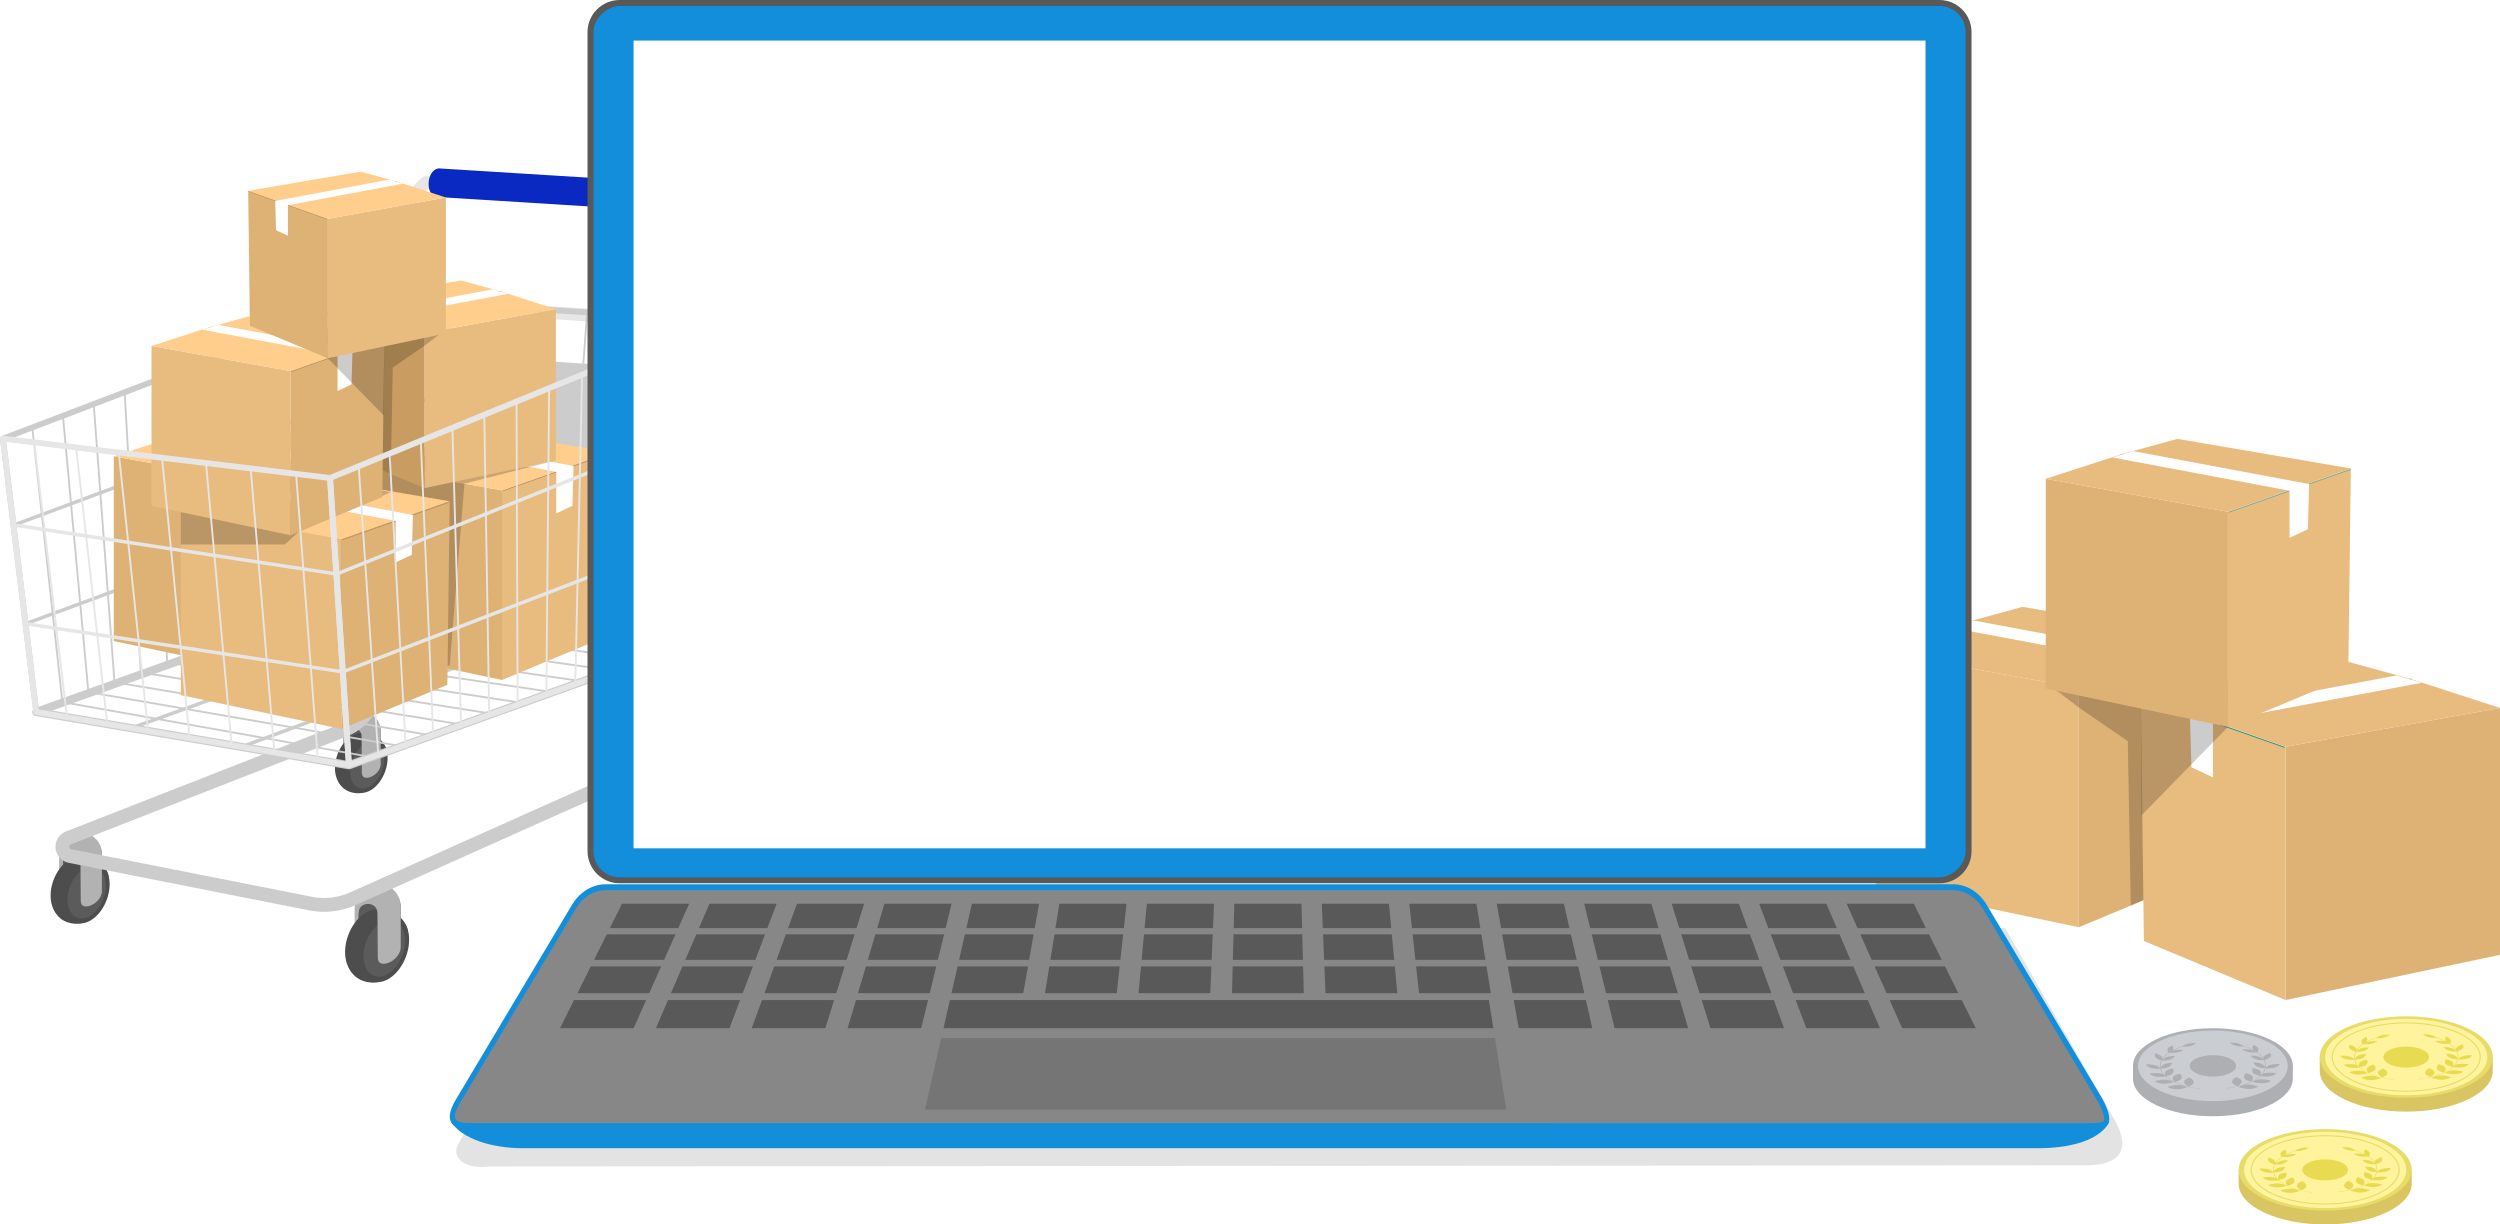 <?xml version="1.0" encoding="UTF-8"?>
<svg xmlns="http://www.w3.org/2000/svg" xmlns:xlink="http://www.w3.org/1999/xlink" viewBox="0 0 4175.21 2044.94">
  <defs>
    <style>
      .cls-1 {
        fill: #757575;
      }

      .cls-2 {
        fill: #0a29c3;
      }

      .cls-3 {
        fill: #fff39e;
      }

      .cls-4 {
        fill: #c99d62;
      }

      .cls-5 {
        mask: url(#mask-1);
      }

      .cls-6 {
        fill: #cacdd1;
      }

      .cls-7 {
        fill: #199969;
      }

      .cls-8 {
        fill: #4d4d4d;
      }

      .cls-9 {
        mix-blend-mode: hard-light;
        opacity: .2;
      }

      .cls-10, .cls-11 {
        fill: #fff;
      }

      .cls-12 {
        mask: url(#mask);
      }

      .cls-13 {
        fill: #ffcd8c;
      }

      .cls-14 {
        fill: #5b5b5b;
      }

      .cls-15 {
        fill: url(#linear-gradient-4);
      }

      .cls-16 {
        fill: none;
        stroke: #e8dc68;
        stroke-miterlimit: 10;
        stroke-width: 1.96px;
      }

      .cls-17 {
        fill: #b2b2b2;
      }

      .cls-18 {
        mask: url(#mask-2);
      }

      .cls-19 {
        filter: url(#luminosity-noclip-3);
      }

      .cls-20 {
        isolation: isolate;
      }

      .cls-21 {
        fill: #adafb3;
      }

      .cls-22 {
        fill: #878787;
      }

      .cls-23 {
        fill: #128eda;
      }

      .cls-24 {
        fill: #e8dc68;
      }

      .cls-25 {
        fill: #deb275;
      }

      .cls-26 {
        fill: #595959;
      }

      .cls-27 {
        fill: #070707;
        opacity: .11;
      }

      .cls-27, .cls-11 {
        mix-blend-mode: soft-light;
      }

      .cls-28 {
        fill: #b38358;
      }

      .cls-29 {
        fill: url(#linear-gradient-3);
      }

      .cls-29, .cls-30, .cls-31 {
        mix-blend-mode: multiply;
      }

      .cls-32 {
        fill: #069399;
      }

      .cls-33 {
        fill: #e8db52;
      }

      .cls-34 {
        fill: #ccc;
      }

      .cls-35 {
        fill: #50adb3;
      }

      .cls-30 {
        fill: url(#linear-gradient);
      }

      .cls-36 {
        fill: #e8bb7f;
      }

      .cls-37 {
        fill: #5c5c5c;
      }

      .cls-38 {
        fill: #e6e6e6;
      }

      .cls-31 {
        fill: url(#linear-gradient-2);
        opacity: .4;
      }

      .cls-39 {
        mask: url(#mask-3);
      }

      .cls-40 {
        filter: url(#luminosity-noclip);
      }

      .cls-41 {
        fill: #d9c561;
      }
    </style>
    <filter id="luminosity-noclip" x="101.28" y="1105.92" width="1513.63" height="532.36" color-interpolation-filters="sRGB" filterUnits="userSpaceOnUse">
      <feFlood flood-color="#fff" result="bg"/>
      <feBlend in="SourceGraphic" in2="bg"/>
    </filter>
    <filter id="luminosity-noclip-2" x="101.28" y="-8713.67" width="1513.63" height="32766" color-interpolation-filters="sRGB" filterUnits="userSpaceOnUse">
      <feFlood flood-color="#fff" result="bg"/>
      <feBlend in="SourceGraphic" in2="bg"/>
    </filter>
    <mask id="mask-1" x="101.28" y="-8713.67" width="1513.63" height="32766" maskUnits="userSpaceOnUse"/>
    <linearGradient id="linear-gradient" x1="322.48" y1="1723.1" x2="1712.51" y2="813.84" gradientUnits="userSpaceOnUse">
      <stop offset="0" stop-color="#fff"/>
      <stop offset="1" stop-color="#000"/>
    </linearGradient>
    <mask id="mask" x="101.28" y="1105.92" width="1513.63" height="532.36" maskUnits="userSpaceOnUse">
      <g class="cls-40">
        <g class="cls-5">
          <polygon class="cls-30" points="101.28 1527.66 613.21 1638.28 1614.91 1217.81 1019.36 1105.92 101.28 1527.66"/>
        </g>
      </g>
    </mask>
    <linearGradient id="linear-gradient-2" x1="322.48" y1="1723.1" x2="1712.51" y2="813.84" gradientUnits="userSpaceOnUse">
      <stop offset="0" stop-color="#0e7aa5"/>
      <stop offset="1" stop-color="#fff"/>
    </linearGradient>
    <filter id="luminosity-noclip-3" x="3133.17" y="1388.62" width="1042.04" height="281.52" color-interpolation-filters="sRGB" filterUnits="userSpaceOnUse">
      <feFlood flood-color="#fff" result="bg"/>
      <feBlend in="SourceGraphic" in2="bg"/>
    </filter>
    <filter id="luminosity-noclip-4" x="3133.17" y="-8713.67" width="1042.04" height="32766" color-interpolation-filters="sRGB" filterUnits="userSpaceOnUse">
      <feFlood flood-color="#fff" result="bg"/>
      <feBlend in="SourceGraphic" in2="bg"/>
    </filter>
    <mask id="mask-3" x="3133.17" y="-8713.67" width="1042.04" height="32766" maskUnits="userSpaceOnUse"/>
    <linearGradient id="linear-gradient-3" x1="3519.62" y1="1668.01" x2="4491.83" y2="713.59" xlink:href="#linear-gradient"/>
    <mask id="mask-2" x="3133.17" y="1388.62" width="1042.04" height="281.52" maskUnits="userSpaceOnUse">
      <g class="cls-19">
        <g class="cls-39">
          <polygon class="cls-29" points="3133.17 1477.2 3445.66 1573.38 3575.32 1581.61 3816.98 1670.14 4175.21 1594.61 3622.52 1388.62 3133.17 1477.2"/>
        </g>
      </g>
    </mask>
    <linearGradient id="linear-gradient-4" x1="3519.62" y1="1668.01" x2="4491.83" y2="713.59" gradientUnits="userSpaceOnUse">
      <stop offset="0" stop-color="#bbbdbf"/>
      <stop offset="1" stop-color="#fff" stop-opacity="0"/>
    </linearGradient>
  </defs>
  <g class="cls-20">
    <g id="Layer_2">
      <g id="Layer_7">
        <g>
          <g class="cls-12">
            <polygon class="cls-31" points="101.28 1527.66 613.21 1638.28 1614.91 1217.81 1019.36 1105.92 101.28 1527.66"/>
          </g>
          <g>
            <g>
              <path class="cls-38" d="M1179.78,550.09c-.24,0-.48,0-.72-.02l-556.82-36.88c-3.14-.21-6.03-1.78-7.9-4.3-1.88-2.52-2.55-5.74-1.85-8.81,23.75-103.52,53.85-170.03,92.02-203.35,2.12-1.85,4.87-2.8,7.68-2.63l559.08,32.53c4.02.23,7.57,2.7,9.2,6.38,1.63,3.68,1.05,7.97-1.48,11.09-46.79,57.73-76.61,124.01-88.63,197-.86,5.21-5.37,8.99-10.58,8.99ZM636.31,492.6l534.56,35.41c12.35-66.21,38.81-127.01,78.83-181.14l-534.24-31.09c-31.33,29.63-57.92,89.04-79.15,176.81Z"/>
              <path class="cls-2" d="M1248.43,323.97c-1.83-5.35-5.29-10.82-10.56-11.36l-505.67-31.43c-21.32,3.85-21.33,46.54-2.88,47.73l505.67,31.43c6.07-1.24,10.02-5.8,12.44-12.95-9.55-.36-12.06-23.22,1.01-23.42Z"/>
            </g>
            <g>
              <rect class="cls-14" x="592.67" y="1475.97" width="76.54" height="144.87" rx="38.27" ry="38.27"/>
              <polygon class="cls-17" points="592.67 1514.24 592.67 1604.24 598.73 1599.98 598.73 1506.92 592.67 1514.24"/>
              <g>
                <path class="cls-8" d="M623.45,1519.8s37.35-8.81,54.69,25.52c17.35,34.33-34.16,92.81-46.9,95.11-12.74,2.3-36.86-.5-48.12-22.9-11.25-22.4,11.58-85.48,40.33-97.73Z"/>
                <g>
                  <ellipse class="cls-8" cx="617.8" cy="1575.41" rx="58.09" ry="38.63" transform="translate(-1074.17 1604.58) rotate(-69.58)"/>
                  <ellipse class="cls-8" cx="641.76" cy="1584.33" rx="58.09" ry="38.63" transform="translate(-1066.93 1632.85) rotate(-69.58)"/>
                  <ellipse class="cls-14" cx="641.76" cy="1584.33" rx="48.51" ry="32.26" transform="translate(-1066.93 1632.85) rotate(-69.58)"/>
                </g>
              </g>
              <path class="cls-14" d="M577.49,1511.98h-.13v-1.26c0,.43.05.84.13,1.26Z"/>
              <path class="cls-17" d="M630.94,1475.97h0c-21.05,0-38.27,16.94-38.27,37.65l6.06,11.8c0-21.15,31.67-21.1,31.67,0l.54,74.19c0,20.94,36.45,6.19,38.27-16.43v-69.56c0-20.71-17.22-37.65-38.27-37.65Z"/>
            </g>
            <g>
              <rect class="cls-37" x="99.58" y="1390.67" width="70.53" height="133.49" rx="35.26" ry="35.26"/>
              <polygon class="cls-17" points="99.58 1425.94 99.58 1508.87 105.16 1504.94 105.16 1419.19 99.58 1425.94"/>
              <g>
                <path class="cls-8" d="M127.95,1431.06s34.41-8.11,50.4,23.52c15.99,31.63-31.48,85.52-43.22,87.64s-33.97-.46-44.34-21.1c-10.37-20.64,10.67-78.77,37.16-90.05Z"/>
                <g>
                  <ellipse class="cls-8" cx="122.73" cy="1482.3" rx="53.53" ry="35.6" transform="translate(-1309.21 1080.03) rotate(-69.58)"/>
                  <ellipse class="cls-8" cx="144.82" cy="1490.53" rx="53.53" ry="35.6" transform="translate(-1302.54 1106.08) rotate(-69.58)"/>
                  <ellipse class="cls-14" cx="144.82" cy="1490.53" rx="44.7" ry="29.73" transform="translate(-1302.54 1106.08) rotate(-69.57)"/>
                </g>
              </g>
              <path class="cls-14" d="M85.6,1423.86h-.12v-1.16c0,.39.04.78.12,1.16Z"/>
              <path class="cls-17" d="M134.85,1390.67h0c-19.39,0-35.26,15.61-35.26,34.7l5.58,10.88c0-19.49,29.19-19.44,29.19,0l.5,68.36c0,19.29,33.59,5.7,35.26-15.14v-64.09c0-19.08-15.87-34.7-35.26-34.7Z"/>
            </g>
            <g>
              <rect class="cls-37" x="572.86" y="1189.06" width="62.93" height="119.11" rx="31.46" ry="31.46"/>
              <polygon class="cls-17" points="572.86 1220.52 572.86 1294.52 577.84 1291.02 577.84 1214.5 572.86 1220.52"/>
              <g>
                <path class="cls-8" d="M598.17,1225.09s30.71-7.24,44.97,20.98-28.09,76.31-38.56,78.2c-10.48,1.89-30.31-.41-39.56-18.83-9.25-18.42,9.52-70.28,33.16-80.35Z"/>
                <g>
                  <ellipse class="cls-8" cx="593.52" cy="1270.82" rx="47.76" ry="31.76" transform="translate(-804.53 1383.53) rotate(-69.58)"/>
                  <ellipse class="cls-8" cx="613.22" cy="1278.15" rx="47.76" ry="31.76" transform="translate(-798.58 1406.77) rotate(-69.58)"/>
                  <ellipse class="cls-14" cx="613.22" cy="1278.15" rx="39.89" ry="26.52" transform="translate(-798.58 1406.77) rotate(-69.57)"/>
                </g>
              </g>
              <path class="cls-14" d="M560.38,1218.67h-.1v-1.04c0,.35.04.69.1,1.04Z"/>
              <path class="cls-17" d="M604.32,1189.06h0c-17.31,0-31.46,13.93-31.46,30.96l4.98,9.71c0-17.39,26.04-17.35,26.04,0l.44,60.99c0,17.22,29.97,5.09,31.46-13.51v-57.19c0-17.03-14.16-30.96-31.46-30.96Z"/>
            </g>
            <g>
              <rect class="cls-37" x="1093.83" y="1256.94" width="62.93" height="119.11" rx="31.46" ry="31.46"/>
              <polygon class="cls-17" points="1093.83 1288.4 1093.83 1362.4 1098.81 1358.9 1098.81 1282.38 1093.83 1288.4"/>
              <g>
                <path class="cls-8" d="M1119.14,1292.98s30.71-7.24,44.97,20.98-28.09,76.31-38.56,78.2-30.31-.41-39.56-18.83c-9.25-18.42,9.52-70.28,33.16-80.35Z"/>
                <g>
                  <ellipse class="cls-8" cx="1114.49" cy="1338.7" rx="47.76" ry="31.76" transform="translate(-528.98 1915.94) rotate(-69.58)"/>
                  <ellipse class="cls-8" cx="1134.19" cy="1346.04" rx="47.76" ry="31.76" transform="translate(-523.03 1939.19) rotate(-69.58)"/>
                  <ellipse class="cls-14" cx="1134.19" cy="1346.04" rx="39.89" ry="26.52" transform="translate(-523.03 1939.18) rotate(-69.58)"/>
                </g>
              </g>
              <path class="cls-14" d="M1081.35,1286.55h-.1v-1.04c0,.35.04.69.1,1.04Z"/>
              <path class="cls-17" d="M1125.29,1256.94h0c-17.31,0-31.46,13.93-31.46,30.96l4.98,9.71c0-17.39,26.04-17.35,26.04,0l-5.81,59.09c0,17.22,36.22,6.99,37.72-11.61v-57.19c0-17.03-14.16-30.96-31.46-30.96Z"/>
            </g>
            <path class="cls-34" d="M541.2,1522.79c-8.47,0-16.98-.83-25.43-2.5l-401.05-79.29c-12.04-2.38-20.86-12.19-21.95-24.41-1.09-12.22,5.86-23.44,17.28-27.91l460.76-180.28c33.36-13.05,52.49-48.03,45.48-83.16l-23.34-116.94c-.73-3.65.34-7.42,2.88-10.14,2.54-2.72,6.23-4.05,9.91-3.58l525.45,67.17c4.78.61,8.68,4.13,9.78,8.82l23.51,100.38c10.17,44.94-12.93,91.13-54.91,109.91l-515.27,230.53c-16.9,7.56-34.92,11.39-53.11,11.39ZM618.76,1019.52l20.19,101.18c9.21,46.13-15.91,92.05-59.72,109.19l-460.76,180.28c-2.46.96-2.82,2.9-2.69,4.35.13,1.45.83,3.29,3.42,3.8l401.05,79.29c21.9,4.33,44.25,1.8,64.63-7.32l515.27-230.53c31.97-14.3,49.57-49.48,41.84-83.64l-21.66-92.49-501.56-64.12Z"/>
            <g>
              <g>
                <g>
                  <path class="cls-34" d="M1154.99,1077.65c-.2,0-.4-.01-.6-.04l-573.27-70.77c-2.58-.32-4.46-2.61-4.27-5.2l37.33-503.55c.2-2.67,2.52-4.69,5.18-4.51l573.27,36.88c1.3.08,2.5.68,3.36,1.66.85.98,1.28,2.25,1.19,3.55l-37.33,537.44c-.09,1.34-.73,2.58-1.76,3.43-.88.72-1.98,1.11-3.1,1.11ZM586.92,997.73l563.55,69.57,36.63-527.42-563.56-36.26-36.63,494.1Z"/>
                  <rect class="cls-34" x="890.77" y="396.32" width="5.86" height="575.25" transform="translate(138.99 1518.75) rotate(-85.31)"/>
                  <rect class="cls-34" x="877.75" y="577.25" width="5.86" height="576.22" transform="translate(-64.23 1660.1) rotate(-84.56)"/>
                </g>
                <g>
                  <path class="cls-34" d="M638.54,1010.41s-.09,0-.13,0c-.86-.07-1.5-.82-1.43-1.68l41.88-507.25c.07-.86.83-1.49,1.68-1.43.86.07,1.5.82,1.43,1.68l-41.88,507.25c-.07.82-.75,1.43-1.55,1.43Z"/>
                  <path class="cls-34" d="M712.45,1019.56s-.08,0-.13,0c-.86-.07-1.5-.82-1.43-1.68l41.17-511.54c.07-.86.8-1.49,1.68-1.43.86.07,1.5.82,1.43,1.68l-41.17,511.54c-.07.82-.75,1.44-1.55,1.44Z"/>
                  <path class="cls-34" d="M787.6,1028.86s-.08,0-.12,0c-.86-.07-1.5-.82-1.43-1.68l40.42-515.9c.07-.86.81-1.52,1.68-1.43.86.07,1.5.82,1.43,1.68l-40.42,515.9c-.06.82-.75,1.44-1.56,1.44Z"/>
                  <path class="cls-34" d="M864.01,1038.32s-.08,0-.12,0c-.86-.07-1.5-.82-1.44-1.68l39.64-520.34c.07-.86.81-1.5,1.68-1.44.86.07,1.5.82,1.44,1.68l-39.64,520.34c-.06.82-.75,1.44-1.56,1.44Z"/>
                  <path class="cls-34" d="M941.74,1047.95s-.08,0-.12,0c-.86-.06-1.51-.81-1.44-1.67l38.83-524.85c.06-.86.81-1.5,1.67-1.44.86.06,1.51.81,1.44,1.67l-38.83,524.85c-.06.82-.75,1.45-1.56,1.45Z"/>
                  <path class="cls-34" d="M1020.79,1057.74s-.08,0-.11,0c-.86-.06-1.51-.81-1.45-1.67l37.99-529.44c.06-.86.81-1.52,1.67-1.45.86.06,1.51.81,1.45,1.67l-37.99,529.44c-.06.82-.74,1.45-1.56,1.45Z"/>
                  <path class="cls-34" d="M1101.22,1067.7s-.07,0-.11,0c-.86-.06-1.51-.81-1.45-1.67l37.11-534.11c.06-.86.81-1.52,1.67-1.45.86.06,1.51.81,1.45,1.67l-37.11,534.11c-.06.82-.74,1.45-1.56,1.45Z"/>
                </g>
                <path class="cls-34" d="M1021.4,797.49l-270.5-23.46c-9.9-.86-17.27-9.53-16.51-19.44l12.35-162.75,305.89,20.67-11.57,168.15c-.7,10.12-9.55,17.7-19.66,16.82Z"/>
              </g>
              <g>
                <g>
                  <path class="cls-34" d="M104.31,1174.93c-.79,0-1.46-.59-1.55-1.39l-50.38-459.5c-.09-.86.52-1.63,1.38-1.72.85-.09,1.63.52,1.72,1.38l50.38,459.5c.09.86-.52,1.63-1.38,1.72-.06,0-.12,0-.17,0Z"/>
                  <path class="cls-34" d="M147.78,1159.33c-.8,0-1.48-.61-1.55-1.42l-42.69-463.4c-.08-.86.55-1.62,1.41-1.7.84-.08,1.62.55,1.7,1.41l42.69,463.4c.08.86-.55,1.62-1.41,1.7-.05,0-.1,0-.15,0Z"/>
                  <path class="cls-34" d="M191.43,1143.66c-.81,0-1.49-.62-1.56-1.45l-34.93-467.33c-.06-.86.58-1.61,1.44-1.67.86-.06,1.61.58,1.67,1.44l34.93,467.33c.06.86-.58,1.61-1.44,1.67-.04,0-.08,0-.12,0Z"/>
                  <path class="cls-34" d="M235.25,1127.93c-.82,0-1.51-.64-1.56-1.47l-27.09-471.29c-.05-.86.61-1.6,1.47-1.65.84-.02,1.6.61,1.65,1.47l27.09,471.29c.05.86-.61,1.6-1.47,1.65-.03,0-.06,0-.09,0Z"/>
                  <path class="cls-34" d="M279.25,1112.13c-.83,0-1.53-.66-1.56-1.5l-19.19-475.28c-.03-.86.64-1.59,1.5-1.62.87-.04,1.59.64,1.62,1.5l19.19,475.28c.03.86-.64,1.59-1.5,1.62-.02,0-.04,0-.06,0Z"/>
                  <path class="cls-34" d="M323.43,1096.27c-.85,0-1.54-.67-1.56-1.53l-11.21-479.3c-.02-.86.66-1.58,1.52-1.6.87,0,1.58.66,1.6,1.52l11.21,479.3c.02.86-.66,1.58-1.52,1.6h-.04Z"/>
                  <path class="cls-34" d="M367.8,1080.35c-.86,0-1.56-.69-1.56-1.55l-3.17-483.36c0-.86.69-1.57,1.55-1.57h.01c.86,0,1.56.69,1.56,1.55l3.17,483.36c0,.86-.69,1.57-1.55,1.57h-.01Z"/>
                  <path class="cls-34" d="M412.34,1064.36h-.02c-.86,0-1.55-.71-1.55-1.58l4.95-487.44c0-.86.71-1.55,1.56-1.55h.02c.86,0,1.55.71,1.55,1.58l-4.95,487.44c0,.86-.71,1.55-1.56,1.55Z"/>
                  <path class="cls-34" d="M457.07,1048.3s-.03,0-.04,0c-.86-.02-1.54-.74-1.52-1.6l13.14-491.56c.02-.86.75-1.58,1.6-1.52.86.02,1.54.74,1.52,1.6l-13.14,491.56c-.02.85-.72,1.52-1.56,1.52Z"/>
                  <path class="cls-34" d="M501.97,1032.18s-.05,0-.07,0c-.86-.04-1.53-.77-1.49-1.63l21.4-495.71c.04-.86.75-1.54,1.63-1.49.86.04,1.53.77,1.49,1.63l-21.4,495.71c-.04.84-.73,1.49-1.56,1.49Z"/>
                  <path class="cls-34" d="M547.07,1016s-.06,0-.09,0c-.86-.05-1.52-.79-1.47-1.65l29.74-499.89c.05-.86.81-1.52,1.65-1.47.86.05,1.52.79,1.47,1.65l-29.74,499.89c-.05.83-.74,1.47-1.56,1.47Z"/>
                </g>
                <g>
                  <path class="cls-34" d="M60.62,1193.94c-.89,0-1.78-.25-2.56-.73-1.26-.78-2.1-2.09-2.28-3.56L.04,733.17c-.27-2.23,1.01-4.35,3.1-5.15l614.16-234.13c1.56-.6,3.32-.35,4.65.65,1.34,1,2.07,2.61,1.95,4.27l-37.33,503.55c-.14,1.92-1.4,3.58-3.22,4.23L62.27,1193.65c-.54.19-1.09.29-1.65.29ZM10.19,735.77l54.53,446.63,512.36-183.92,36.53-492.74L10.19,735.77Z"/>
                  <rect class="cls-34" x="2.87" y="765.23" width="623.92" height="5.86" transform="translate(-248.55 158.41) rotate(-20.45)"/>
                  <rect class="cls-34" x="24.98" y="936.9" width="587.08" height="5.86" transform="translate(-305.98 168.64) rotate(-20.28)"/>
                </g>
              </g>
            </g>
            <g>
              <g>
                <path class="cls-34" d="M620.46,1266.05c-.09,0-.18,0-.28-.02l-514.51-91.71c-.85-.15-1.41-.96-1.26-1.81.15-.85.96-1.42,1.81-1.26l514.51,91.71c.85.15,1.41.96,1.26,1.81-.13.76-.79,1.29-1.53,1.29Z"/>
                <path class="cls-34" d="M670.92,1247.96c-.09,0-.18,0-.27-.02l-519.55-89.86c-.85-.15-1.42-.96-1.27-1.81.15-.85.96-1.41,1.8-1.27l519.55,89.86c.85.15,1.42.96,1.27,1.81-.13.76-.79,1.29-1.54,1.29Z"/>
                <path class="cls-34" d="M721.37,1229.86c-.09,0-.17,0-.26-.02l-524.59-88.02c-.85-.14-1.42-.95-1.28-1.8.14-.85.95-1.43,1.8-1.28l524.59,88.02c.85.14,1.42.95,1.28,1.8-.13.76-.79,1.3-1.54,1.3Z"/>
                <path class="cls-34" d="M771.8,1211.77c-.08,0-.17,0-.25-.02l-529.62-86.18c-.85-.14-1.43-.94-1.29-1.79.14-.85.94-1.44,1.79-1.29l529.62,86.18c.85.14,1.43.94,1.29,1.79-.12.77-.79,1.31-1.54,1.31Z"/>
                <path class="cls-34" d="M822.22,1193.69c-.08,0-.16,0-.25-.02l-534.65-84.34c-.85-.13-1.43-.93-1.3-1.79.13-.85.93-1.43,1.79-1.3l534.65,84.34c.85.13,1.43.93,1.3,1.79-.12.77-.79,1.32-1.54,1.32Z"/>
                <path class="cls-34" d="M872.62,1175.61c-.08,0-.16,0-.24-.02l-539.68-82.5c-.85-.13-1.44-.93-1.31-1.78.13-.85.93-1.44,1.78-1.31l539.68,82.5c.85.13,1.44.93,1.31,1.78-.12.77-.78,1.33-1.54,1.33Z"/>
                <path class="cls-34" d="M923.01,1157.54c-.08,0-.15,0-.23-.02l-544.7-80.66c-.85-.13-1.44-.92-1.32-1.77.13-.85.92-1.44,1.77-1.32l544.7,80.66c.85.13,1.44.92,1.32,1.77-.11.78-.78,1.33-1.54,1.33Z"/>
                <path class="cls-34" d="M973.38,1139.47c-.07,0-.15,0-.22-.02l-549.72-78.82c-.85-.12-1.45-.91-1.32-1.77.12-.85.92-1.44,1.77-1.32l549.72,78.82c.85.12,1.45.91,1.32,1.77-.11.78-.78,1.34-1.54,1.34Z"/>
                <path class="cls-34" d="M1023.73,1121.41c-.07,0-.14,0-.22-.01l-554.74-76.98c-.85-.12-1.45-.91-1.33-1.76.12-.85.91-1.44,1.76-1.33l554.74,76.98c.85.12,1.45.91,1.33,1.76-.11.78-.78,1.35-1.54,1.35Z"/>
                <path class="cls-34" d="M1074.07,1103.36c-.07,0-.14,0-.21-.01l-559.76-75.14c-.85-.12-1.45-.9-1.34-1.76s.9-1.46,1.76-1.34l559.76,75.14c.85.12,1.45.9,1.34,1.76-.11.78-.78,1.35-1.55,1.35Z"/>
                <path class="cls-34" d="M1124.4,1085.31c-.07,0-.13,0-.2-.01l-564.77-73.31c-.86-.11-1.46-.89-1.35-1.75.11-.86.89-1.46,1.75-1.35l564.77,73.31c.86.11,1.46.89,1.35,1.75-.1.79-.77,1.36-1.55,1.36Z"/>
              </g>
              <g>
                <rect class="cls-34" x="202.3" y="1116.74" width="568.48" height="5.86" transform="translate(-350.91 231.38) rotate(-19.83)"/>
                <rect class="cls-34" x="385.18" y="1144.15" width="576.8" height="5.86" transform="translate(-357 306.01) rotate(-20.36)"/>
                <path class="cls-34" d="M582.75,1284.85c-.38,0-.77-.03-1.15-.1l-522.13-88.96c-3.06-.52-5.38-3.04-5.66-6.13-.27-3.09,1.57-5.98,4.5-7.03l521.09-187.06c1.01-.36,2.08-.48,3.14-.35l573.27,70.77c3.14.39,5.6,2.88,5.95,6.02.35,3.14-1.51,6.12-4.48,7.19l-572.23,205.25c-.74.27-1.52.4-2.31.4ZM87.42,1186.69l494.71,84.29,543.53-194.95-543.17-67.06-495.07,177.72Z"/>
              </g>
            </g>
            <g>
              <g>
                <polygon class="cls-25" points="458.11 1127.21 190 1070.68 190 762.11 458.11 810.63 458.11 1127.21"/>
                <polygon class="cls-13" points="190 762.11 301.2 726.04 383.69 703.38 638.97 746.9 458.11 810.63 190 762.11"/>
                <polygon class="cls-25" points="458.11 1127.21 635.1 1053.43 638.97 746.9 458.11 810.63 458.11 1127.21"/>
                <path class="cls-28" d="M565.01,774.72s-.06,0-.09,0l-263.81-48.18c-.27-.05-.45-.31-.4-.58.05-.27.31-.46.58-.4l263.81,48.18c.27.05.45.31.4.58-.04.24-.26.41-.49.41Z"/>
                <path class="cls-28" d="M459.51,811.83c-.21,0-.4-.13-.47-.34-.09-.26.05-.55.31-.64l178.59-62.81c.26-.09.55.05.64.31.09.26-.05.55-.31.64l-178.59,62.81c-.06.02-.11.03-.17.03Z"/>
                <polygon class="cls-11" points="287.66 730.64 548.75 779.67 548.75 848.96 575.71 836.28 577.61 769.85 319.05 721.45 287.66 730.64"/>
              </g>
              <g>
                <polygon class="cls-25" points="838.39 1135.64 570.28 1079.11 570.28 770.53 838.39 819.06 838.39 1135.64"/>
                <polygon class="cls-13" points="570.28 770.53 681.48 734.47 763.97 711.8 1019.25 755.33 838.39 819.06 570.28 770.53"/>
                <polygon class="cls-36" points="838.39 1135.64 1015.38 1061.86 1019.25 755.33 838.39 819.06 838.39 1135.64"/>
                <path class="cls-28" d="M945.29,783.15s-.06,0-.09,0l-263.81-48.18c-.27-.05-.45-.31-.4-.58.05-.27.31-.45.58-.4l263.81,48.18c.27.05.45.31.4.58-.04.24-.26.41-.49.41Z"/>
                <path class="cls-28" d="M839.79,820.25c-.21,0-.4-.13-.47-.34-.09-.26.05-.55.31-.64l178.59-62.81c.26-.09.55.05.64.31.09.26-.05.55-.31.64l-178.59,62.81c-.06.02-.11.03-.17.03Z"/>
                <polygon class="cls-11" points="667.93 739.06 929.03 788.1 929.03 857.38 955.99 844.7 957.89 778.27 699.33 729.87 667.93 739.06"/>
                <polygon class="cls-9" points="775.69 807.71 928.34 768.91 621.53 758.55 621.53 799.59 570.28 788.34 570.28 1079.11 751.01 1112 775.69 807.71"/>
              </g>
              <g>
                <polygon class="cls-36" points="570.14 1217.45 302.04 1160.93 302.04 852.35 570.14 900.87 570.14 1217.45"/>
                <polygon class="cls-13" points="302.04 852.35 413.23 816.28 495.73 793.62 751.01 837.15 570.14 900.87 302.04 852.35"/>
                <polygon class="cls-25" points="570.14 1217.45 747.14 1143.68 751.01 837.15 570.14 900.87 570.14 1217.45"/>
                <path class="cls-28" d="M677.05,864.96s-.06,0-.09,0l-263.81-48.18c-.27-.05-.45-.31-.4-.58.05-.27.31-.45.58-.4l263.81,48.18c.27.05.45.31.4.58-.04.24-.26.41-.49.41Z"/>
                <path class="cls-28" d="M571.55,902.07c-.21,0-.4-.13-.47-.34-.09-.26.05-.55.31-.64l178.59-62.81c.26-.09.55.05.64.31.09.26-.05.55-.31.64l-178.59,62.81c-.06.02-.11.03-.17.03Z"/>
                <polygon class="cls-11" points="399.69 820.88 660.79 869.92 660.79 939.2 687.75 926.52 689.65 860.09 431.09 811.69 399.69 820.88"/>
                <polygon class="cls-9" points="302.04 909.33 475.62 909.33 499.02 888 652.68 821.95 495.73 793.62 302.04 852.35 302.04 909.33"/>
              </g>
              <g>
                <polygon class="cls-36" points="708.99 815.16 928.34 768.91 928.34 516.46 708.99 556.16 708.99 815.16"/>
                <polygon class="cls-13" points="928.34 516.46 837.37 486.95 769.88 468.41 561.03 504.02 708.99 556.16 928.34 516.46"/>
                <polygon class="cls-4" points="708.99 815.16 564.19 754.8 561.03 504.02 708.99 556.16 708.99 815.16"/>
                <polygon class="cls-9" points="745.04 549.63 708.99 577.31 655.9 613.79 652.68 791.68 625.61 779.92 625.61 526.04 708.99 556.16 745.04 549.63"/>
                <path class="cls-28" d="M621.53,526.78c-.19,0-.37-.14-.4-.34-.04-.22.11-.44.33-.48l215.83-39.42c.22-.04.44.11.48.33.04.22-.11.44-.33.48l-215.83,39.42s-.05,0-.07,0Z"/>
                <path class="cls-28" d="M707.85,557.13s-.09,0-.14-.02l-146.11-51.39c-.21-.07-.33-.31-.25-.52.08-.21.31-.32.52-.25l146.11,51.39c.21.08.33.31.25.52-.06.17-.22.27-.39.27Z"/>
                <polygon class="cls-11" points="848.45 490.71 634.84 530.83 634.84 587.51 612.78 577.14 611.23 522.79 822.76 483.19 848.45 490.71"/>
              </g>
              <g>
                <polygon class="cls-36" points="485.21 893.94 253.07 844.99 253.07 577.81 485.21 619.82 485.21 893.94"/>
                <polygon class="cls-13" points="253.07 577.81 349.35 546.58 420.78 526.96 641.81 564.65 485.21 619.82 253.07 577.81"/>
                <polygon class="cls-25" points="485.21 893.94 638.47 830.06 641.81 564.65 485.21 619.82 485.21 893.94"/>
                <path class="cls-28" d="M577.78,588.73s-.05,0-.08,0l-228.43-41.72c-.24-.04-.39-.27-.35-.51.04-.23.27-.39.5-.35l228.43,41.72c.24.04.39.27.35.51-.04.21-.22.36-.43.36Z"/>
                <path class="cls-28" d="M486.43,620.86c-.18,0-.35-.11-.41-.29-.08-.23.04-.47.27-.55l154.63-54.39c.23-.08.47.04.55.27.08.23-.04.47-.27.55l-154.63,54.39s-.1.02-.14.02Z"/>
                <polygon class="cls-11" points="337.62 550.56 563.7 593.02 563.7 653.01 587.04 642.03 588.69 584.51 364.81 542.6 337.62 550.56"/>
                <polygon class="cls-9" points="439.22 533.54 426.05 537.16 547.5 598.35 641.06 694.05 641.81 564.65 439.22 533.54"/>
              </g>
              <g>
                <polygon class="cls-36" points="547.5 598.35 744.68 556.77 744.68 329.83 547.5 365.51 547.5 598.35"/>
                <polygon class="cls-13" points="744.68 329.83 662.9 303.3 602.23 286.64 414.49 318.65 547.5 365.51 744.68 329.83"/>
                <polygon class="cls-25" points="547.5 598.35 417.33 544.08 414.49 318.65 547.5 365.51 547.5 598.35"/>
                <path class="cls-28" d="M468.88,339.1c-.17,0-.33-.12-.36-.3-.04-.2.1-.39.3-.43l194.02-35.43c.2-.04.39.1.43.3.04.2-.1.39-.3.43l-194.02,35.43s-.04,0-.07,0Z"/>
                <path class="cls-28" d="M546.47,366.39s-.08,0-.12-.02l-131.34-46.2c-.19-.07-.29-.28-.23-.47.07-.19.28-.29.47-.23l131.34,46.2c.19.07.29.28.23.47-.05.15-.2.25-.35.25Z"/>
                <polygon class="cls-11" points="672.86 306.68 480.84 342.75 480.84 393.7 461.01 384.38 459.61 335.52 649.77 299.92 672.86 306.68"/>
              </g>
            </g>
          </g>
          <g>
            <g>
              <g>
                <path class="cls-38" d="M111.86,1199.35c-.78,0-1.45-.58-1.55-1.38l-54.75-458.93c-.1-.86.51-1.63,1.37-1.74.85-.11,1.63.51,1.74,1.36l54.75,458.93c.1.86-.51,1.63-1.37,1.74-.06,0-.13.01-.19.01Z"/>
                <path class="cls-38" d="M179.09,1210.81c-.78,0-1.46-.59-1.55-1.39l-51.92-461.96c-.1-.86.52-1.63,1.38-1.73.86-.09,1.63.52,1.73,1.38l51.92,461.96c.1.86-.52,1.63-1.38,1.73-.06,0-.12,0-.18,0Z"/>
                <path class="cls-38" d="M247.33,1222.43c-.79,0-1.47-.6-1.55-1.4l-49.01-465.02c-.09-.86.53-1.63,1.39-1.72.86-.08,1.63.53,1.72,1.39l49.01,465.02c.09.86-.53,1.63-1.39,1.72-.06,0-.11,0-.17,0Z"/>
                <path class="cls-38" d="M316.59,1234.23c-.79,0-1.47-.6-1.55-1.41l-45.99-468.13c-.08-.86.54-1.62,1.4-1.71.86-.09,1.62.54,1.71,1.4l45.99,468.13c.08.86-.54,1.62-1.4,1.71-.05,0-.1,0-.15,0Z"/>
                <path class="cls-38" d="M386.91,1246.21c-.8,0-1.48-.61-1.55-1.42l-42.88-471.28c-.08-.86.55-1.62,1.41-1.7.86-.08,1.62.55,1.7,1.41l42.88,471.28c.08.86-.55,1.62-1.41,1.7-.05,0-.1,0-.14,0Z"/>
                <path class="cls-38" d="M458.32,1258.38c-.8,0-1.49-.62-1.55-1.43l-39.66-474.47c-.07-.86.57-1.61,1.43-1.69.88-.06,1.61.57,1.69,1.43l39.66,474.47c.07.86-.57,1.61-1.43,1.69-.04,0-.09,0-.13,0Z"/>
                <path class="cls-38" d="M530.82,1270.73c-.81,0-1.49-.62-1.56-1.44l-36.33-477.7c-.07-.86.58-1.61,1.44-1.68.86-.06,1.61.58,1.67,1.44l36.33,477.7c.07.86-.58,1.61-1.44,1.68-.04,0-.08,0-.12,0Z"/>
              </g>
              <g>
                <path class="cls-38" d="M582.75,1282.9c-.27,0-.55-.02-.82-.07l-522.13-88.96c-2.13-.36-3.76-2.08-4.02-4.22L.04,733.17c-.18-1.49.33-2.98,1.39-4.04,1.06-1.06,2.55-1.58,4.04-1.4l546.3,65.72c2.33.28,4.13,2.18,4.29,4.52l31.57,479.73c.1,1.49-.49,2.94-1.6,3.94-.9.81-2.07,1.26-3.27,1.26ZM65.02,1184.86l512.46,87.31-30.9-469.52L10.48,738.16l54.54,446.7Z"/>
                <rect class="cls-38" x="291.98" y="646.13" width="5.85" height="543.71" transform="translate(-656.95 1071.73) rotate(-81.36)"/>
                <rect class="cls-38" x="304.91" y="814.1" width="5.85" height="535.36" transform="translate(-807.9 1223.7) rotate(-81.36)"/>
              </g>
            </g>
            <g>
              <g>
                <path class="cls-38" d="M582.75,1282.9c-.94,0-1.87-.27-2.68-.8-1.28-.84-2.09-2.23-2.19-3.76l-31.57-479.73c-.14-2.09,1.08-4.04,3.02-4.83l641.13-262.97c1.56-.64,3.34-.43,4.71.56,1.37.99,2.13,2.61,2.01,4.29l-37.33,537.44c-.13,1.93-1.4,3.6-3.22,4.25l-572.23,205.25c-.53.19-1.09.29-1.65.29ZM556.28,801.48l30.91,469.77,563.14-201.99,36.56-526.44-630.62,258.66Z"/>
                <rect class="cls-38" x="537.63" y="831.39" width="666.69" height="5.85" transform="translate(-248.59 385.69) rotate(-21.93)"/>
                <rect class="cls-38" x="551.14" y="1004.35" width="637.71" height="5.86" transform="translate(-304.11 380.39) rotate(-21.08)"/>
              </g>
              <g>
                <path class="cls-38" d="M631.65,1262.04c-.81,0-1.5-.63-1.56-1.46l-32.59-481.83c-.06-.86.59-1.6,1.45-1.66.86-.06,1.6.59,1.66,1.45l32.59,481.83c.06.86-.59,1.6-1.45,1.66-.04,0-.07,0-.11,0Z"/>
                <path class="cls-38" d="M677.33,1245.66c-.82,0-1.51-.64-1.56-1.48l-26.69-486.6c-.05-.86.61-1.6,1.47-1.64.85-.05,1.6.61,1.64,1.47l26.69,486.6c.05.86-.61,1.6-1.47,1.64-.03,0-.06,0-.09,0Z"/>
                <path class="cls-38" d="M723.45,1229.11c-.83,0-1.52-.66-1.56-1.5l-20.68-491.44c-.04-.86.63-1.59,1.49-1.63.87-.04,1.59.63,1.63,1.49l20.68,491.44c.04.86-.63,1.59-1.49,1.63-.02,0-.04,0-.07,0Z"/>
                <path class="cls-38" d="M770.01,1212.41c-.84,0-1.53-.67-1.56-1.52l-14.54-496.35c-.03-.86.65-1.58,1.52-1.61.85-.05,1.58.65,1.61,1.51l14.54,496.35c.03.86-.65,1.58-1.52,1.61-.02,0-.03,0-.05,0Z"/>
                <path class="cls-38" d="M817.02,1195.55c-.85,0-1.55-.68-1.56-1.54l-8.27-501.34c-.01-.86.67-1.57,1.54-1.59.88-.03,1.57.67,1.59,1.54l8.27,501.34c.01.86-.67,1.57-1.54,1.59h-.03Z"/>
                <path class="cls-38" d="M864.49,1178.53c-.86,0-1.56-.7-1.56-1.56l-1.87-506.41c0-.86.69-1.56,1.56-1.57h0c.86,0,1.56.7,1.56,1.56l1.87,506.41c0,.86-.69,1.56-1.56,1.57h0Z"/>
                <path class="cls-38" d="M912.41,1161.34h-.01c-.86,0-1.55-.71-1.55-1.58l4.67-511.56c0-.86.71-1.55,1.56-1.55h.01c.86,0,1.55.71,1.55,1.58l-4.67,511.56c0,.86-.71,1.55-1.56,1.55Z"/>
                <path class="cls-38" d="M960.81,1143.98h-.03c-.86-.02-1.55-.73-1.53-1.6l11.34-516.79c.02-.86.69-1.53,1.6-1.53.86.02,1.55.73,1.53,1.6l-11.34,516.79c-.02.85-.71,1.53-1.56,1.53Z"/>
                <path class="cls-38" d="M1009.68,1126.45s-.04,0-.05,0c-.86-.03-1.54-.75-1.51-1.61l18.15-522.1c.03-.86.78-1.55,1.61-1.51.86.03,1.54.75,1.51,1.61l-18.15,522.1c-.03.84-.72,1.51-1.56,1.51Z"/>
                <path class="cls-38" d="M1059.03,1108.75s-.05,0-.08,0c-.86-.04-1.53-.77-1.49-1.63l25.1-527.49c.04-.86.77-1.55,1.63-1.49.86.04,1.53.77,1.49,1.63l-25.1,527.49c-.04.84-.73,1.49-1.56,1.49Z"/>
                <path class="cls-38" d="M1108.87,1090.88s-.06,0-.1,0c-.86-.05-1.52-.79-1.46-1.65l32.2-532.97c.05-.86.8-1.52,1.65-1.46.86.05,1.52.79,1.46,1.65l-32.2,532.97c-.05.83-.74,1.47-1.56,1.47Z"/>
              </g>
            </g>
          </g>
        </g>
        <g>
          <g class="cls-18">
            <polygon class="cls-15" points="3133.17 1477.2 3445.66 1573.38 3575.32 1581.61 3816.98 1670.14 4175.21 1594.61 3622.52 1388.62 3133.17 1477.2"/>
          </g>
          <g>
            <polygon class="cls-36" points="3471.65 1548.57 3133.17 1477.2 3133.17 1087.64 3471.65 1148.89 3471.65 1548.57"/>
            <polygon class="cls-36" points="3133.17 1087.64 3273.55 1042.1 3377.7 1013.49 3699.98 1068.44 3471.65 1148.89 3133.17 1087.64"/>
            <polygon class="cls-25" points="3471.65 1548.57 3695.1 1455.43 3699.98 1068.44 3471.65 1148.89 3471.65 1548.57"/>
            <polygon class="cls-9" points="3416.03 1138.83 3471.65 1181.53 3553.57 1237.84 3558.55 1512.35 3600.32 1494.2 3600.32 1102.42 3471.65 1148.89 3416.03 1138.83"/>
            <path class="cls-7" d="M3606.61,1103.56c.3,0,.57-.21.62-.52.06-.34-.16-.67-.51-.74l-333.06-60.82c-.34-.06-.67.16-.74.51-.06.34.17.67.51.74l333.06,60.82s.08.01.11.01Z"/>
            <path class="cls-28" d="M3473.42,1150.4c.07,0,.14-.01.21-.04l225.46-79.3c.33-.11.5-.48.39-.81-.12-.33-.48-.5-.81-.39l-225.46,79.3c-.33.12-.5.48-.39.81.09.26.34.42.6.42Z"/>
            <polygon class="cls-11" points="3256.45 1047.9 3586.09 1109.81 3586.09 1197.28 3620.12 1181.27 3622.52 1097.4 3296.09 1036.3 3256.45 1047.9"/>
          </g>
          <g>
            <polygon class="cls-25" points="3816.98 1670.14 4175.21 1594.61 4175.21 1182.31 3816.98 1247.14 3816.98 1670.14"/>
            <polygon class="cls-36" points="4175.21 1182.31 4026.63 1134.12 3916.41 1103.84 3575.32 1162 3816.98 1247.14 4175.21 1182.31"/>
            <polygon class="cls-36" points="3816.98 1670.14 3580.48 1571.56 3575.32 1162 3816.98 1247.14 3816.98 1670.14"/>
            <path class="cls-32" d="M3674.14,1199.16s.08,0,.12-.01l352.49-64.37c.36-.07.61-.42.54-.78-.07-.36-.42-.6-.78-.54l-352.49,64.37c-.36.07-.61.42-.54.78.06.32.34.55.66.55Z"/>
            <path class="cls-32" d="M3815.1,1248.74c.28,0,.54-.17.63-.45.12-.35-.06-.73-.41-.85l-238.62-83.93c-.35-.13-.73.06-.85.41-.12.35.06.73.41.85l238.62,83.93c.07.03.15.04.22.04Z"/>
            <polygon class="cls-11" points="4044.72 1140.26 3695.86 1205.78 3695.86 1298.35 3659.84 1281.41 3657.3 1192.65 4002.78 1127.98 4044.72 1140.26"/>
            <polygon class="cls-9" points="3887.95 1113.99 3908.28 1119.58 3720.85 1214 3576.48 1361.68 3575.32 1162 3887.95 1113.99"/>
          </g>
          <g>
            <polygon class="cls-25" points="3720.85 1214 3416.57 1149.84 3416.57 799.64 3720.85 854.71 3720.85 1214"/>
            <polygon class="cls-36" points="3416.57 799.64 3542.77 758.7 3636.4 732.99 3926.12 782.38 3720.85 854.71 3416.57 799.64"/>
            <polygon class="cls-36" points="3720.85 1214 3921.73 1130.27 3926.12 782.38 3720.85 854.71 3720.85 1214"/>
            <path class="cls-35" d="M3842.18,813.95c.27,0,.51-.19.56-.47.06-.31-.15-.61-.46-.66l-299.41-54.68c-.31-.06-.61.15-.66.46-.06.31.15.61.46.66l299.41,54.68s.07,0,.1,0Z"/>
            <path class="cls-35" d="M3722.44,856.06c.06,0,.13-.01.19-.03l202.68-71.29c.3-.1.45-.43.35-.73-.11-.3-.43-.45-.73-.35l-202.68,71.29c-.3.1-.45.43-.35.73.08.23.3.38.54.38Z"/>
            <polygon class="cls-11" points="3527.4 763.92 3823.73 819.57 3823.73 898.2 3854.33 883.81 3856.48 808.42 3563.03 753.49 3527.4 763.92"/>
          </g>
        </g>
        <g>
          <path class="cls-27" d="M818.85,1948.06l2665.31-1.86c75.59,0,66.47-45.15,44.92-80.27l-180.24-315.86H972.21l-207.28,361.16c-9.41,16.4,2.23,42.81,53.93,36.84Z"/>
          <path class="cls-23" d="M3401.96,1917.62H873.61c-51.38,0-101.98-15.16-120.7-44.58h2769.76s-13.82,44.58-120.7,44.58Z"/>
          <g>
            <g>
              <path class="cls-23" d="M3489.78,1885.73H783.46c-21.66,0-46.97-7.98-21.78-49.99l193.42-324.29c12.97-21.74,34.02-34.67,56.46-34.67h2250.12c22.44,0,43.49,12.92,56.46,34.67l193.42,324.29c26.58,49.99-.12,49.99-21.78,49.99Z"/>
              <path class="cls-22" d="M783.46,1875.78c-14.74,0-21.7-3.95-23.31-7.64-.75-1.73-2.36-8.75,8.36-26.62l193.43-324.31c11.38-19.08,29.93-30.47,49.61-30.47h2250.12c19.69,0,38.24,11.39,49.61,30.46l193.29,324.08c11.98,22.6,9.58,29.17,9.27,29.85-2.16,4.65-16.42,4.65-24.08,4.65H783.46Z"/>
            </g>
            <g>
              <g>
                <polygon class="cls-26" points="1132.75 1550.07 1018.5 1550.07 1038.78 1509.34 1150.93 1509.34 1132.75 1550.07"/>
                <polygon class="cls-26" points="1281.59 1550.07 1167.34 1550.07 1184.87 1509.34 1297.02 1509.34 1281.59 1550.07"/>
                <polygon class="cls-26" points="1430.43 1550.07 1316.17 1550.07 1330.97 1509.34 1443.11 1509.34 1430.43 1550.07"/>
                <polygon class="cls-26" points="1579.27 1550.07 1465.01 1550.07 1477.06 1509.34 1589.21 1509.34 1579.27 1550.07"/>
                <polygon class="cls-26" points="1728.11 1550.07 1613.85 1550.07 1623.15 1509.34 1735.3 1509.34 1728.11 1550.07"/>
                <polygon class="cls-26" points="1876.95 1550.07 1762.69 1550.07 1769.24 1509.34 1881.39 1509.34 1876.95 1550.07"/>
                <polygon class="cls-26" points="2025.79 1550.07 1911.53 1550.07 1915.33 1509.34 2027.48 1509.34 2025.79 1550.07"/>
                <polygon class="cls-26" points="2174.63 1550.07 2060.37 1550.07 2061.42 1509.34 2173.57 1509.34 2174.63 1550.07"/>
                <polygon class="cls-26" points="2323.46 1550.07 2209.21 1550.07 2207.51 1509.34 2319.66 1509.34 2323.46 1550.07"/>
                <polygon class="cls-26" points="2472.3 1550.07 2358.05 1550.07 2353.61 1509.34 2465.75 1509.34 2472.3 1550.07"/>
                <polygon class="cls-26" points="2621.14 1550.07 2506.88 1550.07 2499.7 1509.34 2611.85 1509.34 2621.14 1550.07"/>
                <polygon class="cls-26" points="2769.98 1550.07 2655.72 1550.07 2645.79 1509.34 2757.94 1509.34 2769.98 1550.07"/>
                <polygon class="cls-26" points="2918.82 1550.07 2804.56 1550.07 2791.88 1509.34 2904.03 1509.34 2918.82 1550.07"/>
                <polygon class="cls-26" points="3067.66 1550.07 2953.4 1550.07 2937.97 1509.34 3050.12 1509.34 3067.66 1550.07"/>
                <polygon class="cls-26" points="3216.5 1550.07 3102.24 1550.07 3084.06 1509.34 3196.21 1509.34 3216.5 1550.07"/>
                <polygon class="cls-26" points="1109.09 1603.1 992.08 1603.1 1013.35 1560.41 1128.14 1560.41 1109.09 1603.1"/>
                <polygon class="cls-26" points="1261.5 1603.1 1144.5 1603.1 1162.88 1560.41 1277.68 1560.41 1261.5 1603.1"/>
                <polygon class="cls-26" points="1413.92 1603.1 1296.92 1603.1 1312.42 1560.41 1427.21 1560.41 1413.92 1603.1"/>
                <polygon class="cls-26" points="1566.33 1603.1 1449.33 1603.1 1461.95 1560.41 1576.75 1560.41 1566.33 1603.1"/>
                <polygon class="cls-26" points="1718.75 1603.1 1601.75 1603.1 1611.49 1560.41 1726.28 1560.41 1718.75 1603.1"/>
                <polygon class="cls-26" points="1871.17 1603.1 1754.16 1603.1 1761.03 1560.41 1875.82 1560.41 1871.17 1603.1"/>
                <polygon class="cls-26" points="2023.58 1603.1 1906.58 1603.1 1910.56 1560.41 2025.36 1560.41 2023.58 1603.1"/>
                <polygon class="cls-26" points="2176 1603.1 2059 1603.1 2060.1 1560.41 2174.89 1560.41 2176 1603.1"/>
                <polygon class="cls-26" points="2328.41 1603.1 2211.41 1603.1 2209.64 1560.41 2324.43 1560.41 2328.41 1603.1"/>
                <polygon class="cls-26" points="2480.83 1603.1 2363.83 1603.1 2359.17 1560.41 2473.97 1560.41 2480.83 1603.1"/>
                <polygon class="cls-26" points="2633.25 1603.1 2516.24 1603.1 2508.71 1560.41 2623.5 1560.41 2633.25 1603.1"/>
                <polygon class="cls-26" points="2785.66 1603.1 2668.66 1603.1 2658.25 1560.41 2773.04 1560.41 2785.66 1603.1"/>
                <polygon class="cls-26" points="2938.08 1603.1 2821.08 1603.1 2807.78 1560.41 2922.58 1560.41 2938.08 1603.1"/>
                <polygon class="cls-26" points="3090.49 1603.1 2973.49 1603.1 2957.32 1560.41 3072.11 1560.41 3090.49 1603.1"/>
                <polygon class="cls-26" points="3242.91 1603.1 3125.91 1603.1 3106.85 1560.41 3221.65 1560.41 3242.91 1603.1"/>
                <polygon class="cls-26" points="1084.25 1658.75 964.37 1658.75 986.68 1613.95 1104.25 1613.95 1084.25 1658.75"/>
                <polygon class="cls-26" points="1240.42 1658.75 1120.54 1658.75 1139.83 1613.95 1257.39 1613.95 1240.42 1658.75"/>
                <polygon class="cls-26" points="1396.59 1658.75 1276.71 1658.75 1292.98 1613.95 1410.54 1613.95 1396.59 1658.75"/>
                <polygon class="cls-26" points="1552.76 1658.75 1432.88 1658.75 1446.12 1613.95 1563.69 1613.95 1552.76 1658.75"/>
                <polygon class="cls-26" points="1708.93 1658.75 1589.05 1658.75 1599.27 1613.95 1716.84 1613.95 1708.93 1658.75"/>
                <polygon class="cls-26" points="1865.1 1658.75 1745.22 1658.75 1752.42 1613.95 1869.98 1613.95 1865.1 1658.75"/>
                <polygon class="cls-26" points="2021.27 1658.75 1901.38 1658.75 1905.57 1613.95 2023.13 1613.95 2021.27 1658.75"/>
                <polygon class="cls-26" points="2177.44 1658.75 2057.55 1658.75 2058.71 1613.95 2176.28 1613.95 2177.44 1658.75"/>
                <polygon class="cls-26" points="2333.61 1658.75 2213.72 1658.75 2211.86 1613.95 2329.43 1613.95 2333.61 1658.75"/>
                <polygon class="cls-26" points="2489.78 1658.75 2369.89 1658.75 2365.01 1613.95 2482.57 1613.95 2489.78 1658.75"/>
                <polygon class="cls-26" points="2645.95 1658.75 2526.06 1658.75 2518.16 1613.95 2635.72 1613.95 2645.95 1658.75"/>
                <polygon class="cls-26" points="2802.12 1658.75 2682.23 1658.75 2671.31 1613.95 2788.87 1613.95 2802.12 1658.75"/>
                <polygon class="cls-26" points="2958.29 1658.75 2838.4 1658.75 2824.45 1613.95 2942.02 1613.95 2958.29 1658.75"/>
                <polygon class="cls-26" points="3114.46 1658.75 2994.57 1658.75 2977.6 1613.95 3095.17 1613.95 3114.46 1658.75"/>
                <polygon class="cls-26" points="3270.63 1658.75 3150.74 1658.75 3130.75 1613.95 3248.31 1613.95 3270.63 1658.75"/>
                <polygon class="cls-26" points="1058.16 1717.21 935.25 1717.21 958.7 1670.14 1079.17 1670.14 1058.16 1717.21"/>
                <polygon class="cls-26" points="1218.28 1717.21 1095.37 1717.21 1115.63 1670.14 1236.11 1670.14 1218.28 1717.21"/>
                <polygon class="cls-26" points="1378.39 1717.21 1255.48 1717.21 1272.57 1670.14 1393.05 1670.14 1378.39 1717.21"/>
                <polygon class="cls-26" points="1538.5 1717.21 1415.59 1717.21 1429.51 1670.14 1549.98 1670.14 1538.5 1717.21"/>
                <polygon class="cls-26" points="2494.05 1717.21 1575.7 1717.21 1586.45 1670.14 2486.58 1670.14 2494.05 1717.21"/>
                <polygon class="cls-26" points="2659.29 1717.21 2536.38 1717.21 2528.07 1670.14 2648.55 1670.14 2659.29 1717.21"/>
                <polygon class="cls-26" points="2819.4 1717.21 2696.49 1717.21 2685.01 1670.14 2805.49 1670.14 2819.4 1717.21"/>
                <polygon class="cls-26" points="2979.52 1717.21 2856.6 1717.21 2841.95 1670.14 2962.42 1670.14 2979.52 1717.21"/>
                <polygon class="cls-26" points="3139.63 1717.21 3016.72 1717.21 2998.89 1670.14 3119.36 1670.14 3139.63 1717.21"/>
                <polygon class="cls-26" points="3299.74 1717.21 3176.83 1717.21 3155.82 1670.14 3276.3 1670.14 3299.74 1717.21"/>
              </g>
              <polygon class="cls-1" points="2515.61 1853.18 1544.67 1853.18 1571.93 1733.73 2496.67 1733.73 2515.61 1853.18"/>
            </g>
          </g>
        </g>
        <g>
          <path class="cls-26" d="M1034.9,0h2204.05c29.63,0,53.69,24.06,53.69,53.69v1367.78c0,29.63-24.06,53.69-53.69,53.69H1034.9c-29.63,0-53.69-24.06-53.69-53.69V53.69c0-29.63,24.06-53.69,53.69-53.69Z"/>
          <rect class="cls-23" x="1409.31" y="-408.17" width="1455.23" height="2291.5" rx="43.73" ry="43.73" transform="translate(2874.51 -1399.34) rotate(90)"/>
          <rect class="cls-10" x="1058.11" y="67.74" width="2157.63" height="1349.03"/>
        </g>
        <g>
          <g>
            <path class="cls-41" d="M4019.19,1953.8c-20.06-26.23-73.36-44.99-135.95-44.99s-115.89,18.76-135.95,44.99h-8.52v23.08c0,37.59,64.68,68.07,144.48,68.07s144.48-30.47,144.48-68.07v-23.08h-8.52Z"/>
            <ellipse class="cls-24" cx="3883.23" cy="1953.8" rx="144.48" ry="68.07"/>
            <ellipse class="cls-3" cx="3883.23" cy="1953.8" rx="135.39" ry="63.79"/>
          </g>
          <ellipse class="cls-16" cx="3883.23" cy="1953.8" rx="123.53" ry="56.96"/>
          <g>
            <ellipse class="cls-3" cx="3883.23" cy="1953.8" rx="120.59" ry="55.6"/>
            <g>
              <g>
                <path class="cls-33" d="M3851.78,1981.21c.72-4.11-6.6-8.31-6.6-8.31,0,0-8.49,2.48-9.21,6.59-.65,3.71,5.25,7.49,6.4,8.19-8.44-2-15.84-4.5-22.09-7.41,1.39-.26,8.65-1.77,10.98-5.19,2.58-3.79-1.87-8.5-1.87-8.5,0,0-8.63,1.44-11.21,5.23-2.22,3.26.76,7.19,1.64,8.24-5.55-2.63-10.16-5.6-13.74-8.86.36-.05.56-.09.56-.09,0,0-.16-.22-.5-.58,1.89-.28,8.21-1.39,10.96-4.28,3.26-3.42.27-8.03.27-8.03,0,0-8.27.94-11.52,4.36-2.3,2.41-1.49,5.41-.81,6.97-.45-.35-1-.72-1.67-1.11-2.8-3.19-4.67-6.61-5.53-10.23,2.33-.01,7.89-.26,12.1-2.24,5.44-2.56,6.51-7.04,6.51-7.04,0,0-7.76-.33-13.2,2.23-3.23,1.52-4.92,3.71-5.76,5.24-.02-.12-.05-.24-.06-.36-.47-3.79.21-7.47,1.94-10.98,1.28.1,7.44.48,12.89-1.29,6.12-1.99,9.03-5.93,9.03-5.93,0,0-7.02-.72-13.15,1.27-4.45,1.45-7.2,3.92-8.36,5.17,2.36-4.36,6.36-8.44,11.82-12.11,2,.24,7.24.68,12.61-.28,6.82-1.23,11.24-4.28,11.24-4.28,0,0-6.64-1.06-13.46.17-2.24.4-4.21,1-5.86,1.62,4.71-2.62,10.24-4.98,16.51-7.03,1.55.11,7.38.4,12.9-.99,6.43-1.62,9.98-4.9,9.98-4.9,0,0-6.88-.66-13.31.96-4.52,1.14-7.6,3.09-9.05,4.15-6.28,1.99-11.86,4.28-16.65,6.82.46-.46.86-.96,1.15-1.5,1.76-3.28-1.09-6.7-1.09-6.7,0,0-5.7,1.89-7.46,5.17-1.76,3.28,1.09,6.7,1.09,6.7,0,0,.16-.05.41-.15-4.39,2.96-7.84,6.18-10.26,9.6.03-.82-.2-1.73-.93-2.67-2.53-3.25-10.01-5.59-10.01-5.59,0,0-3.37,2.93-.84,6.18,2.25,2.88,8.37,5.04,9.73,5.49-1.75,3.55-2.44,7.28-1.96,11.12.09.71.23,1.42.4,2.13,0,0,0,0,0,0h0c.77,3.25,2.37,6.37,4.76,9.32-1.36-.57-3.03-1.09-5.07-1.43-7.62-1.27-17.39.41-17.39.41,0,0,2.58,3.74,10.2,5.01,5.79.96,12.81.23,15.86-.18,3,2.73,6.74,5.29,11.18,7.62,11.49,6.04,27.38,10.46,45.95,12.8l.29-.49c-7.11-.89-13.73-2.07-19.82-3.5,1.05-.32,8.41-2.73,9.08-6.55Z"/>
                <path class="cls-33" d="M3826.41,1985.03c-8.94-.24-17.87,3.22-17.87,3.22,0,0,5.56,3.86,14.49,4.1s17.87-3.22,17.87-3.22c0,0-5.56-3.86-14.49-4.1Z"/>
                <path class="cls-33" d="M3805.42,1976.52c-8.56-.48-17.8,2.39-17.8,2.39,0,0,4.64,3.65,13.2,4.13,8.56.48,17.8-2.39,17.8-2.39,0,0-4.64-3.65-13.2-4.13Z"/>
                <path class="cls-33" d="M3796.73,1958.69s-.64-3.58-7.05-5.61c-6.41-2.03-16.17-1.73-16.17-1.73,0,0,.64,3.58,7.05,5.61,6.41,2.03,16.17,1.73,16.17,1.73Z"/>
                <path class="cls-33" d="M3940.06,1984.38c-8.94.24-14.49,4.1-14.49,4.1,0,0,8.93,3.46,17.87,3.22,8.94-.24,14.49-4.1,14.49-4.1,0,0-8.93-3.46-17.87-3.22Z"/>
                <path class="cls-33" d="M3961.05,1975.87c-8.56.48-13.2,4.13-13.2,4.13,0,0,9.24,2.87,17.8,2.39,8.56-.48,13.2-4.13,13.2-4.13,0,0-9.24-2.87-17.8-2.39Z"/>
                <path class="cls-33" d="M3970.04,1965.45c-2.04.34-3.7.86-5.06,1.43,2.39-2.96,3.99-6.08,4.76-9.32h0s0,0,0,0c.17-.7.31-1.41.4-2.13.48-3.84-.21-7.57-1.96-11.12,1.36-.45,7.49-2.61,9.73-5.5,2.53-3.25-.84-6.18-.84-6.18,0,0-7.48,2.34-10.01,5.59-.73.94-.96,1.85-.93,2.67-2.42-3.42-5.87-6.64-10.26-9.6.25.09.41.15.41.15,0,0,2.85-3.42,1.09-6.7-1.76-3.28-7.46-5.17-7.46-5.17,0,0-2.85,3.42-1.09,6.7.29.54.69,1.04,1.15,1.5-4.79-2.54-10.37-4.84-16.65-6.82-1.44-1.06-4.53-3.02-9.05-4.15-6.43-1.62-13.31-.95-13.31-.95,0,0,3.55,3.28,9.98,4.9,5.52,1.39,11.35,1.1,12.9.99,6.27,2.05,11.79,4.41,16.5,7.03-1.65-.62-3.62-1.22-5.86-1.62-6.82-1.23-13.46-.17-13.46-.17,0,0,4.42,3.05,11.24,4.28,5.37.97,10.61.52,12.61.28,5.46,3.67,9.46,7.75,11.82,12.11-1.17-1.25-3.91-3.72-8.36-5.17-6.12-1.99-13.15-1.27-13.15-1.27,0,0,2.9,3.95,9.03,5.93,5.46,1.77,11.62,1.39,12.89,1.29,1.73,3.51,2.41,7.19,1.94,10.98-.02.12-.04.24-.06.36-.84-1.53-2.53-3.73-5.76-5.25-5.44-2.56-13.2-2.23-13.2-2.23,0,0,1.07,4.48,6.51,7.04,4.2,1.98,9.77,2.23,12.1,2.24-.86,3.62-2.73,7.04-5.53,10.23-.67.38-1.22.76-1.67,1.11.68-1.56,1.48-4.56-.81-6.97-3.26-3.42-11.52-4.36-11.52-4.36,0,0-2.99,4.61.27,8.03,2.75,2.89,9.07,4.01,10.96,4.28-.34.35-.5.58-.5.58,0,0,.2.03.56.09-3.57,3.26-8.19,6.23-13.74,8.86.88-1.04,3.86-4.98,1.64-8.24-2.58-3.79-11.21-5.23-11.21-5.23,0,0-4.45,4.71-1.87,8.51,2.33,3.42,9.58,4.93,10.98,5.19-6.24,2.91-13.65,5.41-22.09,7.41,1.15-.7,7.05-4.48,6.4-8.19-.72-4.11-9.21-6.59-9.21-6.59,0,0-7.32,4.19-6.6,8.31.67,3.82,8.03,6.23,9.08,6.55-6.09,1.43-12.71,2.61-19.82,3.5l.29.49c18.57-2.34,34.46-6.76,45.96-12.8,4.44-2.33,8.17-4.88,11.18-7.62,3.05.41,10.07,1.15,15.86.18,7.62-1.27,10.2-5.01,10.2-5.01,0,0-9.77-1.68-17.39-.41Z"/>
                <path class="cls-33" d="M3976.79,1952.43c-6.41,2.03-7.05,5.61-7.05,5.61,0,0,9.76.3,16.17-1.73,6.41-2.03,7.05-5.61,7.05-5.61,0,0-9.76-.3-16.17,1.73Z"/>
              </g>
              <ellipse class="cls-33" cx="3883.23" cy="1953.8" rx="38.12" ry="17.58"/>
            </g>
          </g>
        </g>
        <g>
          <g>
            <path class="cls-41" d="M4154.58,1765.37c-20.06-26.23-73.36-44.99-135.95-44.99s-115.89,18.76-135.95,44.99h-8.52v23.08c0,37.59,64.68,68.07,144.48,68.07s144.48-30.47,144.48-68.07v-23.08h-8.52Z"/>
            <ellipse class="cls-24" cx="4018.63" cy="1765.37" rx="144.48" ry="68.07"/>
            <ellipse class="cls-3" cx="4018.63" cy="1765.37" rx="135.39" ry="63.79"/>
          </g>
          <ellipse class="cls-16" cx="4018.63" cy="1765.37" rx="123.53" ry="56.96"/>
          <g>
            <ellipse class="cls-3" cx="4018.63" cy="1765.37" rx="120.59" ry="55.6"/>
            <g>
              <g>
                <path class="cls-33" d="M3987.17,1792.78c.72-4.11-6.6-8.31-6.6-8.31,0,0-8.49,2.48-9.21,6.59-.65,3.71,5.25,7.49,6.4,8.19-8.44-2-15.84-4.5-22.09-7.41,1.39-.26,8.65-1.77,10.98-5.19,2.58-3.79-1.87-8.5-1.87-8.5,0,0-8.63,1.44-11.21,5.23-2.22,3.26.76,7.19,1.64,8.24-5.55-2.63-10.16-5.6-13.74-8.86.36-.05.56-.09.56-.09,0,0-.16-.22-.5-.58,1.89-.28,8.21-1.39,10.96-4.28,3.26-3.42.27-8.03.27-8.03,0,0-8.27.94-11.52,4.36-2.3,2.41-1.49,5.41-.81,6.97-.45-.35-1-.72-1.67-1.11-2.8-3.19-4.67-6.61-5.53-10.23,2.33-.01,7.89-.26,12.1-2.24,5.44-2.56,6.51-7.04,6.51-7.04,0,0-7.76-.33-13.2,2.23-3.23,1.52-4.92,3.71-5.76,5.24-.02-.12-.05-.24-.06-.36-.47-3.79.21-7.47,1.94-10.98,1.28.1,7.44.48,12.89-1.29,6.12-1.99,9.03-5.93,9.03-5.93,0,0-7.02-.72-13.15,1.27-4.45,1.45-7.2,3.92-8.36,5.17,2.36-4.36,6.36-8.44,11.82-12.11,2,.24,7.24.68,12.61-.28,6.82-1.23,11.24-4.28,11.24-4.28,0,0-6.64-1.06-13.46.17-2.24.4-4.21,1-5.86,1.62,4.71-2.62,10.24-4.98,16.51-7.03,1.55.11,7.38.4,12.9-.99,6.43-1.62,9.98-4.9,9.98-4.9,0,0-6.88-.66-13.31.96-4.52,1.14-7.6,3.09-9.05,4.15-6.28,1.99-11.86,4.28-16.65,6.82.46-.46.86-.96,1.15-1.5,1.76-3.28-1.09-6.7-1.09-6.7,0,0-5.7,1.89-7.46,5.17-1.76,3.28,1.09,6.7,1.09,6.7,0,0,.16-.05.41-.15-4.39,2.96-7.84,6.18-10.26,9.6.03-.82-.2-1.73-.93-2.67-2.53-3.25-10.01-5.59-10.01-5.59,0,0-3.37,2.93-.84,6.18,2.25,2.88,8.37,5.04,9.73,5.49-1.75,3.55-2.44,7.28-1.96,11.12.09.71.23,1.42.4,2.13,0,0,0,0,0,0h0c.77,3.25,2.37,6.37,4.76,9.32-1.36-.57-3.03-1.09-5.07-1.43-7.62-1.27-17.39.41-17.39.41,0,0,2.58,3.74,10.2,5.01,5.79.96,12.81.23,15.86-.18,3,2.73,6.74,5.29,11.18,7.62,11.49,6.04,27.38,10.46,45.95,12.8l.29-.49c-7.11-.89-13.73-2.07-19.82-3.5,1.05-.32,8.41-2.73,9.08-6.55Z"/>
                <path class="cls-33" d="M3961.8,1796.6c-8.94-.24-17.87,3.22-17.87,3.22,0,0,5.56,3.86,14.49,4.1s17.87-3.22,17.87-3.22c0,0-5.56-3.86-14.49-4.1Z"/>
                <path class="cls-33" d="M3940.81,1788.09c-8.56-.48-17.8,2.39-17.8,2.39,0,0,4.64,3.65,13.2,4.13,8.56.48,17.8-2.39,17.8-2.39,0,0-4.64-3.65-13.2-4.13Z"/>
                <path class="cls-33" d="M3932.13,1770.25s-.64-3.58-7.05-5.61c-6.41-2.03-16.17-1.73-16.17-1.73,0,0,.64,3.58,7.05,5.61,6.41,2.03,16.17,1.73,16.17,1.73Z"/>
                <path class="cls-33" d="M4075.46,1795.95c-8.94.24-14.49,4.1-14.49,4.1,0,0,8.93,3.46,17.87,3.22,8.94-.24,14.49-4.1,14.49-4.1,0,0-8.93-3.46-17.87-3.22Z"/>
                <path class="cls-33" d="M4096.44,1787.44c-8.56.48-13.2,4.13-13.2,4.13,0,0,9.24,2.87,17.8,2.39,8.56-.48,13.2-4.13,13.2-4.13,0,0-9.24-2.87-17.8-2.39Z"/>
                <path class="cls-33" d="M4105.43,1777.01c-2.04.34-3.7.86-5.06,1.43,2.39-2.96,3.99-6.08,4.76-9.32h0s0,0,0,0c.17-.7.31-1.41.4-2.13.48-3.84-.21-7.57-1.96-11.12,1.36-.45,7.49-2.61,9.73-5.5,2.53-3.25-.84-6.18-.84-6.18,0,0-7.48,2.34-10.01,5.59-.73.94-.96,1.85-.93,2.67-2.42-3.42-5.87-6.64-10.26-9.6.25.09.41.15.41.15,0,0,2.85-3.42,1.09-6.7-1.76-3.28-7.46-5.17-7.46-5.17,0,0-2.85,3.42-1.09,6.7.29.54.69,1.04,1.15,1.5-4.79-2.54-10.37-4.84-16.65-6.82-1.44-1.06-4.53-3.02-9.05-4.15-6.43-1.62-13.31-.95-13.31-.95,0,0,3.55,3.28,9.98,4.9,5.52,1.39,11.35,1.1,12.9.99,6.27,2.05,11.79,4.41,16.5,7.03-1.65-.62-3.62-1.22-5.86-1.62-6.82-1.23-13.46-.17-13.46-.17,0,0,4.42,3.05,11.24,4.28,5.37.97,10.61.52,12.61.28,5.46,3.67,9.46,7.75,11.82,12.11-1.17-1.25-3.91-3.72-8.36-5.17-6.12-1.99-13.15-1.27-13.15-1.27,0,0,2.9,3.95,9.03,5.93,5.46,1.77,11.62,1.39,12.89,1.29,1.73,3.51,2.41,7.19,1.94,10.98-.02.12-.04.24-.06.36-.84-1.53-2.53-3.73-5.76-5.25-5.44-2.56-13.2-2.23-13.2-2.23,0,0,1.07,4.48,6.51,7.04,4.2,1.98,9.77,2.23,12.1,2.24-.86,3.62-2.73,7.04-5.53,10.23-.67.38-1.22.76-1.67,1.11.68-1.56,1.48-4.56-.81-6.97-3.26-3.42-11.52-4.36-11.52-4.36,0,0-2.99,4.61.27,8.03,2.75,2.89,9.07,4.01,10.96,4.28-.34.35-.5.58-.5.58,0,0,.2.03.56.09-3.57,3.26-8.19,6.23-13.74,8.86.88-1.04,3.86-4.98,1.64-8.24-2.58-3.79-11.21-5.23-11.21-5.23,0,0-4.45,4.71-1.87,8.51,2.33,3.42,9.58,4.93,10.98,5.19-6.24,2.91-13.65,5.41-22.09,7.41,1.15-.7,7.05-4.48,6.4-8.19-.72-4.11-9.21-6.59-9.21-6.59,0,0-7.32,4.19-6.6,8.31.67,3.82,8.03,6.23,9.08,6.55-6.09,1.43-12.71,2.61-19.82,3.5l.29.49c18.57-2.34,34.46-6.76,45.96-12.8,4.44-2.33,8.17-4.88,11.18-7.62,3.05.41,10.07,1.15,15.86.18,7.62-1.27,10.2-5.01,10.2-5.01,0,0-9.77-1.68-17.39-.41Z"/>
                <path class="cls-33" d="M4112.18,1764c-6.41,2.03-7.05,5.61-7.05,5.61,0,0,9.76.3,16.17-1.73,6.41-2.03,7.05-5.61,7.05-5.61,0,0-9.76-.3-16.17,1.73Z"/>
              </g>
              <ellipse class="cls-33" cx="4018.63" cy="1765.37" rx="38.12" ry="17.58"/>
            </g>
          </g>
        </g>
        <g>
          <g>
            <path class="cls-21" d="M3821.27,1780.07c-18.53-24.23-67.75-41.55-125.56-41.55s-107.03,17.32-125.56,41.55h-7.87v21.31c0,34.72,59.74,62.86,133.43,62.86s133.43-28.14,133.43-62.86v-21.31h-7.87Z"/>
            <ellipse class="cls-21" cx="3695.72" cy="1780.07" rx="133.43" ry="62.86"/>
            <ellipse class="cls-6" cx="3695.72" cy="1780.07" rx="125.04" ry="58.91"/>
          </g>
          <g>
            <g>
              <path class="cls-21" d="M3663.73,1807.94c.73-4.18-6.71-8.44-6.71-8.44,0,0-8.63,2.52-9.37,6.7-.66,3.78,5.34,7.62,6.51,8.33-8.58-2.03-16.11-4.57-22.45-7.53,1.42-.27,8.79-1.8,11.16-5.28,2.62-3.86-1.91-8.65-1.91-8.65,0,0-8.78,1.46-11.4,5.32-2.25,3.31.77,7.31,1.67,8.38-5.64-2.68-10.33-5.7-13.97-9.01.36-.05.57-.09.57-.09,0,0-.16-.23-.51-.59,1.92-.28,8.35-1.41,11.15-4.35,3.31-3.48.28-8.16.28-8.16,0,0-8.4.95-11.71,4.43-2.34,2.45-1.51,5.5-.83,7.09-.45-.35-1.02-.74-1.7-1.12-2.85-3.24-4.74-6.72-5.62-10.4,2.36-.01,8.03-.27,12.3-2.28,5.53-2.6,6.62-7.16,6.62-7.16,0,0-7.89-.34-13.42,2.26-3.28,1.54-5,3.77-5.85,5.33-.02-.12-.05-.25-.06-.37-.48-3.85.22-7.59,1.97-11.16,1.3.11,7.56.49,13.11-1.31,6.22-2.02,9.18-6.03,9.18-6.03,0,0-7.14-.73-13.37,1.29-4.53,1.47-7.32,3.99-8.5,5.25,2.4-4.43,6.47-8.58,12.02-12.31,2.03.24,7.36.69,12.82-.29,6.94-1.25,11.43-4.35,11.43-4.35,0,0-6.75-1.07-13.69.17-2.27.41-4.28,1.02-5.95,1.65,4.79-2.66,10.41-5.06,16.78-7.15,1.57.11,7.5.41,13.12-1,6.54-1.64,10.15-4.98,10.15-4.98,0,0-6.99-.67-13.53.97-4.59,1.15-7.73,3.14-9.2,4.22-6.39,2.02-12.05,4.35-16.93,6.94.47-.47.88-.98,1.17-1.52,1.79-3.33-1.11-6.81-1.11-6.81,0,0-5.8,1.92-7.59,5.25-1.79,3.33,1.11,6.81,1.11,6.81,0,0,.16-.05.42-.15-4.46,3.01-7.97,6.28-10.43,9.76.03-.84-.2-1.76-.95-2.72-2.58-3.3-10.18-5.68-10.18-5.68,0,0-3.43,2.98-.85,6.28,2.28,2.93,8.51,5.13,9.89,5.59-1.78,3.61-2.48,7.4-1.99,11.3.09.73.24,1.45.4,2.16,0,0,0,0,0,0h0c.78,3.3,2.41,6.47,4.84,9.48-1.39-.58-3.08-1.11-5.15-1.45-7.75-1.29-17.68.42-17.68.42,0,0,2.63,3.8,10.37,5.09,5.88.98,13.02.23,16.12-.19,3.05,2.78,6.85,5.38,11.36,7.75,11.69,6.14,27.84,10.64,46.72,13.01l.29-.49c-7.23-.91-13.96-2.11-20.15-3.56,1.07-.33,8.55-2.78,9.23-6.66Z"/>
              <path class="cls-21" d="M3637.94,1811.82c-9.08-.25-18.16,3.27-18.16,3.27,0,0,5.65,3.92,14.73,4.17s18.16-3.27,18.16-3.27c0,0-5.65-3.92-14.73-4.17Z"/>
              <path class="cls-21" d="M3616.61,1803.17c-8.7-.49-18.1,2.43-18.1,2.43,0,0,4.72,3.71,13.42,4.2,8.7.49,18.1-2.43,18.1-2.43,0,0-4.72-3.71-13.42-4.2Z"/>
              <path class="cls-21" d="M3607.77,1785.04s-.65-3.64-7.17-5.7c-6.52-2.06-16.44-1.76-16.44-1.76,0,0,.65,3.64,7.17,5.7s16.44,1.76,16.44,1.76Z"/>
              <path class="cls-21" d="M3753.49,1811.16c-9.08.25-14.73,4.17-14.73,4.17,0,0,9.08,3.52,18.16,3.27,9.08-.25,14.73-4.17,14.73-4.17,0,0-9.08-3.52-18.16-3.27Z"/>
              <path class="cls-21" d="M3774.83,1802.51c-8.7.49-13.42,4.2-13.42,4.2,0,0,9.39,2.92,18.1,2.43,8.7-.49,13.42-4.2,13.42-4.2,0,0-9.39-2.92-18.1-2.43Z"/>
              <path class="cls-21" d="M3783.97,1791.91c-2.07.34-3.76.87-5.15,1.45,2.43-3,4.05-6.18,4.84-9.48h0s0,0,0,0c.17-.72.31-1.44.41-2.16.48-3.9-.22-7.69-1.99-11.3,1.38-.46,7.61-2.66,9.89-5.59,2.58-3.3-.85-6.28-.85-6.28,0,0-7.6,2.38-10.18,5.68-.74.95-.98,1.88-.95,2.72-2.46-3.48-5.97-6.75-10.43-9.76.26.1.42.15.42.15,0,0,2.9-3.48,1.11-6.81-1.79-3.33-7.59-5.25-7.59-5.25,0,0-2.9,3.48-1.11,6.81.29.55.71,1.06,1.17,1.53-4.87-2.59-10.54-4.92-16.93-6.94-1.47-1.08-4.61-3.07-9.2-4.22-6.54-1.64-13.53-.97-13.53-.97,0,0,3.61,3.34,10.15,4.98,5.61,1.41,11.54,1.12,13.12,1,6.37,2.08,11.99,4.49,16.78,7.15-1.68-.63-3.68-1.24-5.95-1.65-6.94-1.25-13.69-.17-13.69-.17,0,0,4.5,3.1,11.43,4.35,5.46.98,10.79.53,12.82.29,5.56,3.73,9.62,7.88,12.02,12.31-1.19-1.27-3.98-3.78-8.5-5.25-6.22-2.02-13.37-1.29-13.37-1.29,0,0,2.95,4.01,9.18,6.03,5.55,1.8,11.81,1.42,13.11,1.31,1.75,3.56,2.45,7.31,1.97,11.16-.02.12-.04.25-.06.37-.85-1.56-2.57-3.79-5.85-5.33-5.53-2.6-13.42-2.26-13.42-2.26,0,0,1.09,4.56,6.62,7.16,4.27,2.01,9.94,2.26,12.3,2.28-.88,3.68-2.77,7.16-5.62,10.4-.68.39-1.24.77-1.7,1.12.69-1.59,1.51-4.64-.83-7.09-3.31-3.48-11.71-4.43-11.71-4.43,0,0-3.03,4.68.28,8.16,2.8,2.94,9.22,4.07,11.15,4.35-.35.36-.51.59-.51.59,0,0,.2.03.57.09-3.63,3.31-8.32,6.33-13.97,9.01.9-1.06,3.92-5.06,1.67-8.38-2.62-3.86-11.4-5.32-11.4-5.32,0,0-4.53,4.79-1.91,8.65,2.37,3.48,9.74,5.01,11.16,5.28-6.35,2.96-13.87,5.5-22.45,7.53,1.17-.71,7.17-4.55,6.51-8.33-.73-4.18-9.37-6.7-9.37-6.7,0,0-7.44,4.26-6.71,8.44.68,3.88,8.16,6.33,9.23,6.66-6.19,1.45-12.92,2.65-20.15,3.56l.29.49c18.88-2.38,35.04-6.88,46.72-13.01,4.51-2.37,8.31-4.97,11.36-7.75,3.1.42,10.24,1.17,16.12.19,7.75-1.29,10.37-5.09,10.37-5.09,0,0-9.94-1.71-17.68-.42Z"/>
              <path class="cls-21" d="M3790.83,1778.68c-6.52,2.06-7.17,5.7-7.17,5.7,0,0,9.92.3,16.44-1.76,6.52-2.06,7.17-5.7,7.17-5.7,0,0-9.92-.3-16.44,1.76Z"/>
            </g>
            <ellipse class="cls-21" cx="3695.72" cy="1780.07" rx="38.76" ry="17.87"/>
          </g>
        </g>
      </g>
    </g>
  </g>
</svg>